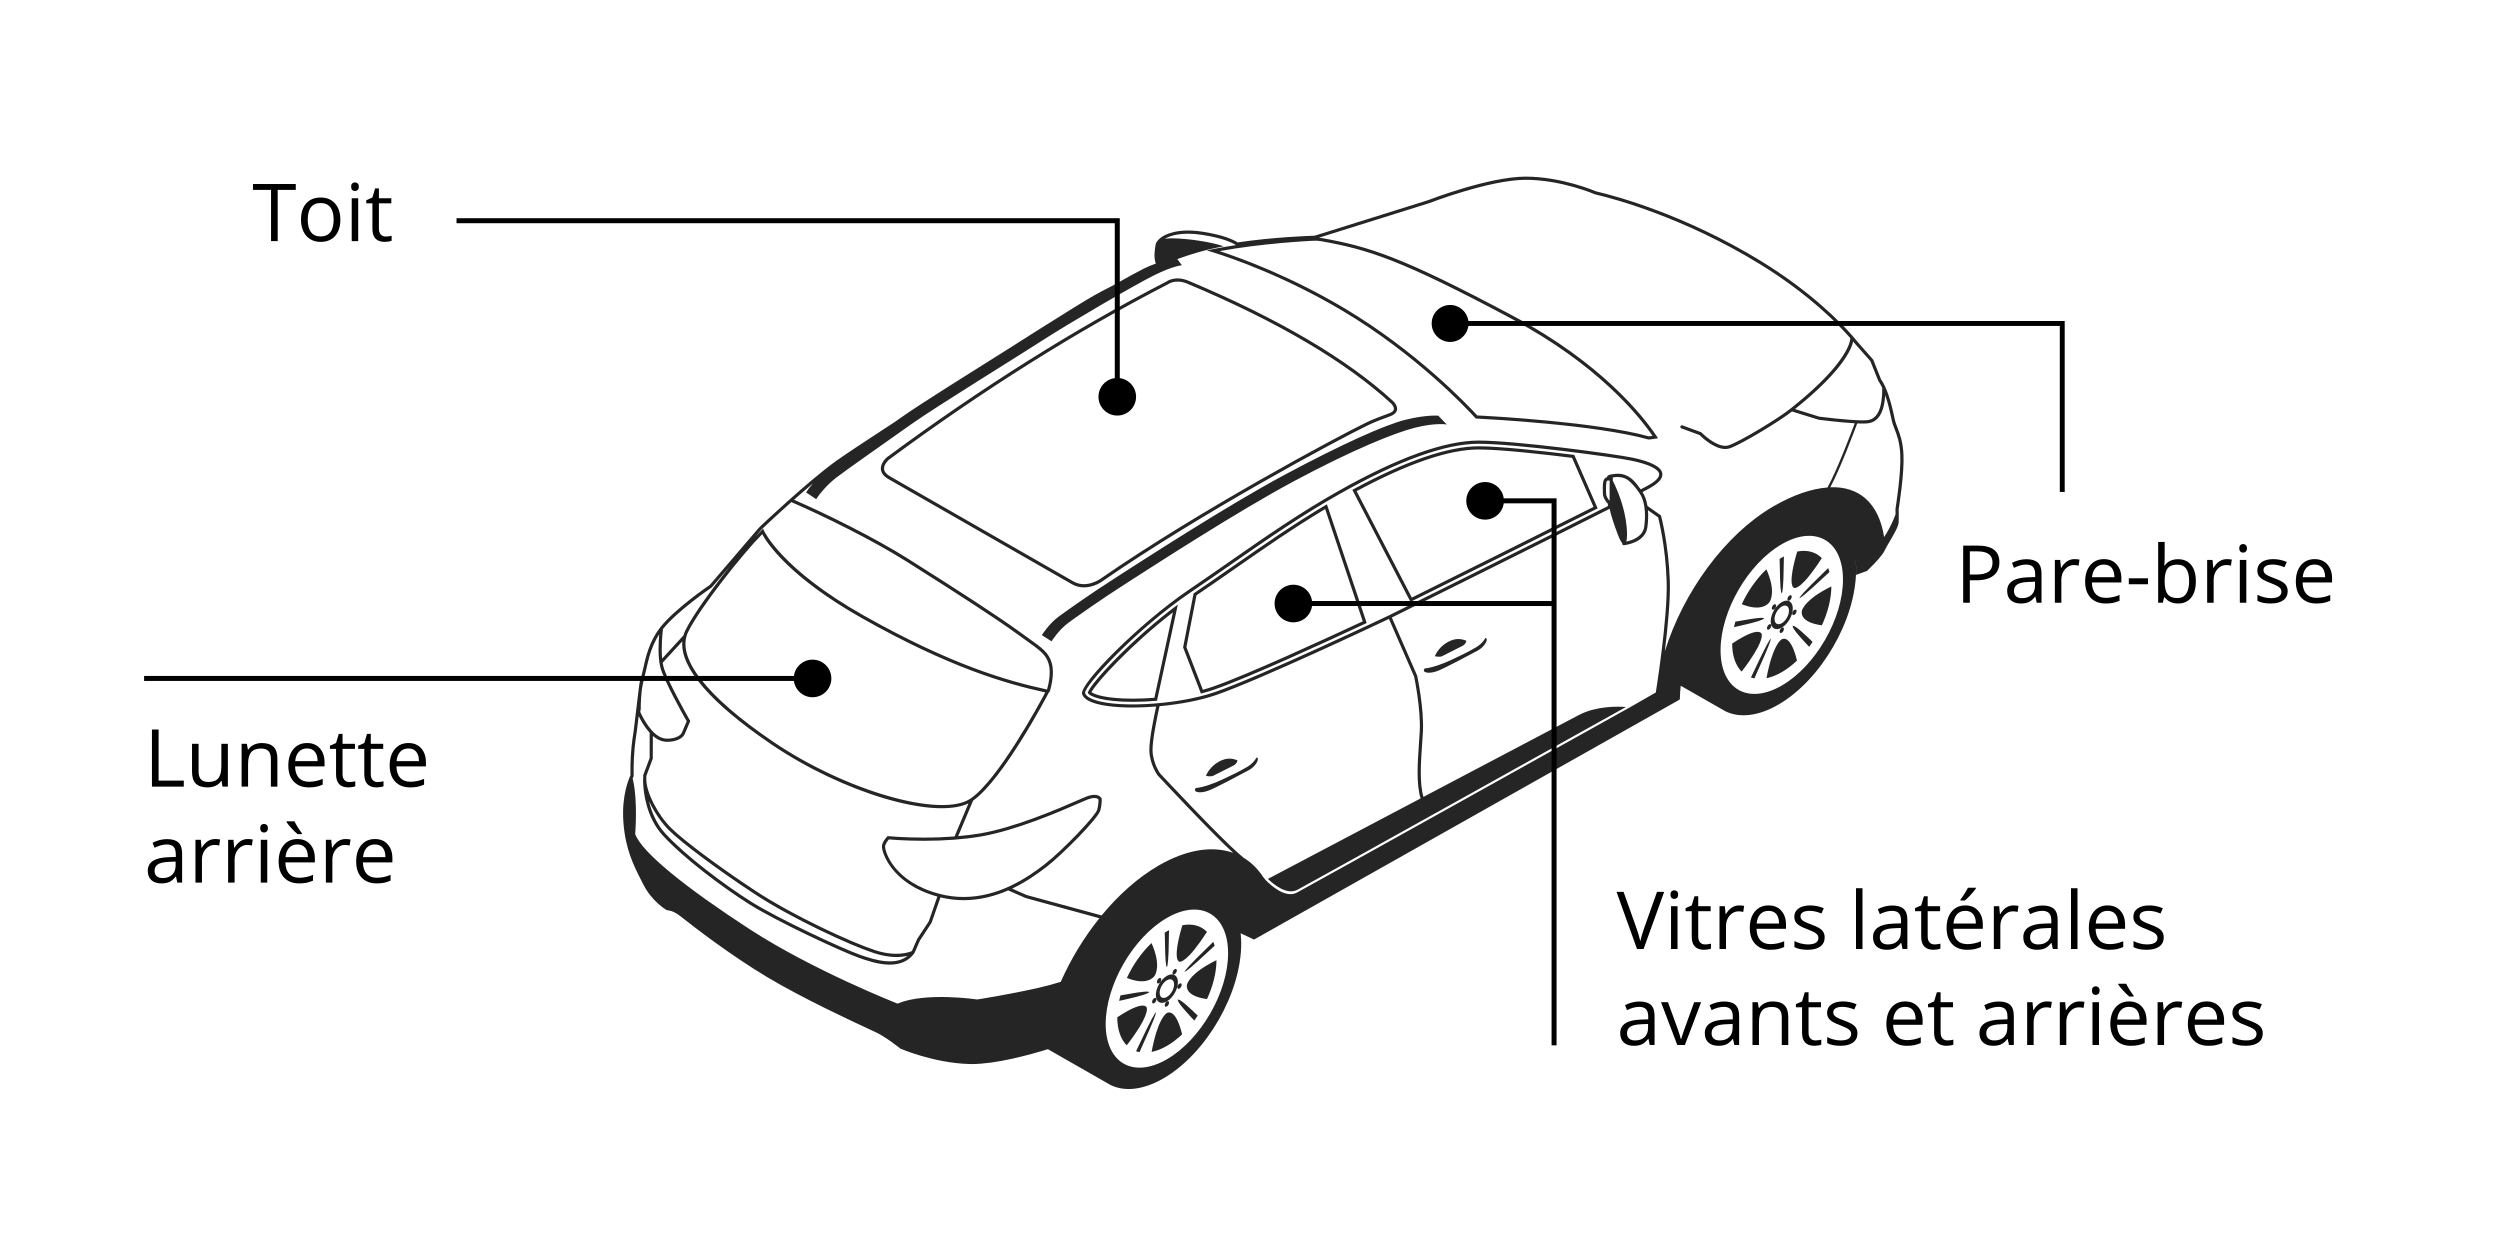 <?xml version="1.0" encoding="UTF-8"?> <svg xmlns="http://www.w3.org/2000/svg" id="uuid-49a5f628-8baa-41e8-a7e7-fc7bb6c2f050" width="500" height="250" viewBox="0 0 500 250"><path d="M380.691,90.829c-.14-2.573-.681-3.977-1.16-5.216-.235-.607-.455-1.181-.592-1.822l-.047-.222c-.35-1.642-.891-4.146-1.826-6.172l-.005-.021c-.04-.087-.08-.155-.121-.238-.083-.169-.165-.34-.254-.5-.159-.291-.316-.554-.468-.762l-1.579-3.951-3.248-3.696c-.001-.001-.019-.024-.024-.03-.011-.015-.029-.036-.055-.07-.003-.004-.003-.004-.007-.009-.102-.128-.295-.368-.603-.725l-.284-.332-.004.006c-2.199-2.502-8.181-8.715-18.203-14.851-15.292-9.361-29.189-13.063-33.029-13.956-.067-.03-6.799-2.939-14.063-2.939-7.254,0-19.043,4.53-19.522,4.716l-22.67,7.099c-.644.018-7.971.244-15.4,1.343-.843-.548-2.812-1.49-6.979-2.135-5.079-.787-7.543.55-8.366,1.162-.618.46-1.011,1.002-1.079,1.489l-.039.262c-.128.84-.341,2.278.099,3.461-.743.258-1.546.578-2.415,1.009-1.222.606-3.395,1.802-5.947,3.253-1.812.917-3.215,1.681-4.029,2.135-1.435.8-5.368,3.235-10.456,6.443-.434.271-.833.523-1.199.757-1.845,1.166-3.819,2.418-5.87,3.724-6.911,4.341-17.19,10.746-20.968,13.421-.363.257-.746.528-1.139.805-5.754,3.748-10.299,6.757-11.94,7.941-5.775,4.167-14.875,12.795-14.972,12.887l-.538.538-9.726,11.345c-.596.407-6.983,4.802-9.855,8.403-.023.029-.041.059-.064.088l-.02.026c-.028.036-.049.072-.077.108-2.127,2.78-2.808,5.824-3.301,8.064-.112.51-.214.948-.32,1.344-.045.169-.09.35-.138.491-.244.719-.4,1.727-.501,2.726l-.943,7.869c-.216,1.368-.362,2.457-.444,3.329-.262,2.727-.222,5.185-.211,5.659-.273.559-1.802,3.957-1.412,9.329.394,5.433,2.05,8.68,3.652,11.821l.334.656c1.728,3.415,4.541,5.057,4.66,5.125l.08.044.088-.002h.002c.052,0,1.115.017,2.577,1.18,2.759,2.19,9.972,7.758,17.34,12.17,7.13,4.269,17.008,8.844,20.727,10.567l1.018.473c2.061.97,4.857,3.222,4.885,3.245l.073.045c.066.028,6.628,2.856,13.68,3.064.178.005.357.009.54.009,4.842-.001,11.409-1.788,15.235-2.975l12.511,7.15c2.779,1.38,6.504,1.059,10.598-1.305,8.593-4.961,15.562-17.031,15.562-26.956,0-.723-.04-1.412-.112-2.071l2.641,1.242.016-.029-.004.062,84.921-47.883.268-.184.003-.165c.016-.839.078-1.691.171-2.551l8.912,5.093c2.779,1.38,6.504,1.059,10.598-1.304,8.593-4.961,15.562-17.031,15.562-26.956,0-.723-.04-1.412-.112-2.071l-.001-.001c-.056-.513-.135-1.006-.233-1.479.517,2.461.322,4.561.322,4.561l2.104-.765.001.06.525-.511c1.159-1.131,2.638-2.682,3.096-3.653.235-.498.628-1.166,1.042-1.874.859-1.464,1.746-2.978,1.777-3.826.041-1.142.002-2.58-.003-2.58.05-.306,1.166-7.196.958-11.009ZM370.624,68.3c.166.201.263.325.272.336l3.168,3.578,1.593,3.964c.16.229.307.479.45.737.07.126.139.267.208.405.046.091.09.184.134.278.022,3.96-.932,6.118-2.837,6.412-.265.04-.627.06-1.104.06-2.827,0-8.445-.717-8.629-.736l-4.886-1.519.017-.013c9.759-7.809,11.357-12.186,11.615-13.503ZM262.515,48.155l.957-.004.735.087c9.426,1.688,15.876,3.664,38.08,15.498,16.998,9.057,25.247,19.124,28.23,23.442-.324.046-.583.074-.747.09-10.595-2.908-31.368-4.034-34.322-4.181-2.099-2.29-12.168-12.865-26.519-21.411-10.66-6.348-20.359-9.931-25-11.452,8.59-1.594,18.494-2.064,18.586-2.067ZM152.157,106.069l.515-.514c.047-.044,2.476-2.346,5.601-5.131,6.418,2.769,16.296,7.638,23.051,11.898,11.068,6.982,18.218,11.662,21.858,14.305.706.512,1.336.961,1.918,1.375,2.966,2.113,4.076,2.904,4.626,4.761.545,1.831-.077,4.294-.323,5.138-7.908-1.705-19.21-4.95-36.7-14.823-16.379-9.247-19.852-16.833-19.885-16.908l-.186-.424-.331.323c-.361.353-.764.768-1.201,1.235l1.058-1.235ZM219.458,161.892c-.308,1.256-6.985,8.213-10.506,10.945-3.628,2.815-9.258,6.557-16.233,6.557-1.6,0-3.199-.205-4.753-.607-9.191-2.38-10.996-8.476-10.946-9.499.023-.465.505-1.117.759-1.401l.003-.003c.088.009,3.002.276,7.0.276,4.154,0,7.929-.278,11.221-.827,7.155-1.192,16.048-5.065,19.846-6.718l.203-.088c.728-.318,1.257-.548,1.532-.649.486-.18.917-.271,1.28-.271.603,0,.801.25.823.279v.002c.004.029.082.722-.231,2.006ZM184.783,167.52c-3.978,0-6.905-.27-6.935-.273l-.33-.032-.217.248c-.147.164-.882,1.018-.92,1.793-.054,1.091,1.791,7.499,11.093,10.052l-1.726,4.973-2.32,3.522-1.051,2.41c-.475.211-3.065,1.202-7.296-.165-4.759-1.536-16.468-6.931-23.986-11.889-7.311-4.821-14.236-9.978-16.841-12.544-2.703-2.662-4.986-7.122-4.991-9.746l.002-.684,1.289-3.431.018-4.575c.546.474,1.146.849,1.794,1.036.356.103.707.155,1.044.155,1.897,0,3.333-.726,3.645-1.814l1.001-2.354-.222-.383c-.462-.813-4.531-8.02-5.159-10.552-.056-.228-.101-.471-.141-.72l3.928-4.275c-.443,5.283,5.62,12.33,17.767,20.576,14.344,9.741,32.627,15.136,39.461,11.83l-2.78,6.614c-1.931.149-3.974.229-6.127.229ZM181.52,191.163c-2.362,1.945-6.151,1.001-9.635-.248h-.001c-3.544-1.268-16.382-7.247-21.761-10.651-5.29-3.35-12.891-9.028-17.078-13.581-1.812-1.97-2.757-4.407-3.25-6.469,1.014,2.198,2.542,4.41,4.01,5.856,2.631,2.592,9.596,7.782,16.938,12.622,7.562,4.987,19.349,10.417,24.141,11.964,3.094,1,5.35.807,6.637.506ZM154.588,148.318c-13.41-9.104-19.431-16.899-16.95-21.947,2.358-4.804,10.852-15.55,14.798-19.534.934,1.724,5.329,8.544,19.952,16.799,17.405,9.825,28.725,13.12,36.666,14.847-1.362,2.56-9.482,17.531-14.963,21.239-5.849,3.956-25.044-1.586-39.503-11.403ZM132.547,126.271l.05-.476c.004-.005.007-.01.011-.015,2.889-3.621,9.681-8.249,9.749-8.295l3.735-4.34c-3.667,4.55-7.516,9.858-9.03,12.944-.159.324-.283.657-.381.998l-4.253,4.63c-.233-2.497.114-5.41.118-5.445ZM128.145,141.847c0-.027.004-1.837.185-3.612.003-.021.18-1.329.528-2.736.031-.1.059-.222.088-.331.108-.403.213-.844.326-1.355.155-.701.329-1.487.561-2.316.014-.05.027-.099.042-.15.067-.234.14-.472.217-.712.025-.078.051-.157.078-.235.077-.231.16-.463.249-.697.033-.086.069-.173.104-.26.094-.234.19-.469.297-.706.034-.075.074-.15.109-.225.263-.555.56-1.11.915-1.659-.123,1.345-.318,4.432.211,6.567.634,2.562,4.462,9.375,5.236,10.738l.051.089-.888,2.095c-.241.83-1.463,1.389-3.043,1.389-.277,0-.568-.044-.866-.131-2.247-.647-3.965-4.042-4.499-5.213l.1-.539ZM212.149,196.368c-1.443.447-3.043.891-4.72,1.263-6.107,1.357-11.986,2.263-11.986,2.263,0,0-10.365-1.545-15.943.829,0,0-16.849-6.633-29.513-14.849-12.664-8.218-21.634-15.378-22.955-19.072,0,0,.589-6.544-.5-11.137.096-.227.158-.35.162-.356l.039-.074-.003-.084c-.001-.027-.08-2.682.206-5.661.081-.858.224-1.933.441-3.301l.356-2.967c.476.962,1.228,2.277,2.201,3.336v5.027l-1.288,3.43-.013.812c-.001.01-.011.015-.011.025-.001.04-.004.228.002.51l-.004.253.011 0c.076,1.893.604,6.874,3.942,10.503,4.226,4.597,11.882,10.318,17.208,13.689,5.41,3.424,18.322,9.438,21.888,10.713,1.514.543,3.936,1.41,6.271,1.409,1.871,0,3.687-.557,4.933-2.285.039-.054.053-.119.054-.182l.033.015,1.027-2.367,2.329-3.545,1.777-5.09c1.515.368,3.069.562,4.625.562,3.292,0,6.281-.809,8.914-1.957l3.508,1.535,14.734,4.032c-3.077,3.837-5.723,8.19-7.726,12.725ZM233.377,211.859c-6.761,3.904-12.24.735-12.24-7.07,0-7.807,5.478-17.298,12.24-21.203,6.757-3.902,12.239-.736,12.242,7.07,0,7.807-5.481,17.3-12.242,21.203ZM325.967,141.473s-63.761,35.556-66.58,37.045c-2.374,1.254-5.365-1.587-6.246-2.501-.003.002-.006.003-.009.005-.061-.086-.235-.319-.55-.689-1.047-1.6-2.347-2.868-3.858-3.779-.24-.209-.464-.409-.728-.632-3.972-3.355-15.887-16.151-15.978-16.247-.015-.019-1.451-2.028-1.51-4.584-.05-2.141,1.008-7.096,1.399-8.849,4.014-.369,8.104-1.122,11.312-2.233,8.703-3.012,31.683-13.858,34.568-15.225l5.044,11.552c.014.061,1.36,6.539,1.115,10.979-.044.807-.102,1.639-.165,2.515-.263,3.755-.547,7.976.334,10.855-11.788,6.214-23.88,12.591-30.53,16.098,1.164,1.119,3.793,3.291,5.905,2.175,2.625-1.386,58.084-32.308,65.706-36.559-1.702-.125-5.93-.212-9.368,1.581-2.015,1.05-16.258,8.555-31.136,16.399-.803-2.762-.529-6.856-.273-10.505.062-.879.121-1.714.165-2.525.251-4.554-1.117-11.106-1.149-11.215l-5.072-11.63c2.905-1.441,29.709-14.745,43.585-21.755.006.05.007.092.014.144.1.727.883,3.139,1.59,4.982.407,1.059.671,1.552.904,1.743-.027.077-.035.16.001.237.053.114.167.185.291.185.01,0,.018-.001.028-.001.174-.016,4.263-.411,4.704-3.608.166-1.203.198-2.349.111-3.391l2.032,1.433c.185.711,1.476,5.888,1.704,12.752.243,7.262-2.138,22.099-2.168,22.271l-5.193,2.979ZM325.143,103.899c-.607-3.792-2.303-7.211-2.584-7.759v-.656c.059-.009.125-.019.19-.029.872-.124,1.558-.031,2.135.185.371.151.749.377,1.124.733.676.645,1.246,1.32,1.708,2.005.022.029.044.061.066.089l.135.205c.964,1.396,1.316,3.856.928,6.671-.283,2.057-2.523,2.754-3.578,2.969.169-.66.27-1.95-.124-4.414ZM327.826,97.455c-.635-.872-1.379-1.863-2.586-2.366-1.003-.449-1.942-.366-2.588-.268-.002 0-.004 0-.007 0l-.352.054-.097.015c-.001 0-.001 0-.002.001l-.004.001c-.001 0-.001.001-.002.001-.367.051-.624.192-.764.42-.037.061-.061.122-.078.181l-.142.025c-.666.283-.681,1.455-.632,2.959l.009.275c.023.886.726,1.716,1.001,2.008-.004.105-.008.262-.001.455-14.631,7.391-43.486,21.706-43.772,21.848-.254.122-25.589,12.152-34.802,15.34-7.801,2.7-20.857,3.338-24.947,1.22-.582-.302-.931-.641-1.037-1.005-.292-1.305,10.151-12.72,21.06-20.115,2.842-1.927,5.571-3.826,8.209-5.662,7.219-5.025,14.04-9.771,21.846-14.166,11.697-6.585,20.978-9.925,27.584-9.925,7.239,0,27.102,2.664,30.64,3.404,3.332.698,5.324,1.654,5.466,2.624.099.674-.703,1.495-2.32,2.374-.322.175-.784.417-1.361.716-.098-.139-.217-.275-.324-.413ZM321.929,96.254c.013,1.022-.006,3.096-.015,3.913-.265-.309-.677-.875-.692-1.431l-.009-.279c-.017-.524-.068-2.073.203-2.323l.504-.044v.128c0,.012.007.023.009.036ZM332.964,130.263c.578-4.69,1.129-10.332,1.004-14.061-.244-7.377-1.733-12.93-1.753-13.002l-.029-.116-2.694-1.899c-.176-1.111-.513-2.055-.985-2.78.55-.286.998-.521,1.31-.69,1.928-1.048,2.793-2.04,2.648-3.03-.192-1.307-2.2-2.369-5.969-3.158-3.658-.765-23.327-3.418-30.771-3.418-6.718,0-16.104,3.367-27.898,10.008-7.834,4.409-14.665,9.164-21.898,14.198-2.637,1.835-5.364,3.733-8.203,5.658-9.869,6.689-21.89,18.847-21.316,20.823.156.54.613,1.011,1.357,1.396,1.723.892,4.974,1.317,8.759,1.315,1.506,0,3.098-.073,4.709-.204-.387,1.734-1.419,6.591-1.368,8.802.065,2.798,1.62,4.927,1.657,4.974.106.116,10.443,11.216,15.106,15.486-4.069-1.434-9.233-.73-14.866,2.52-4.149,2.396-8.047,5.88-11.441,9.999l-14.969-4.076-2.935-1.287c2.759-1.307,5.094-2.959,6.926-4.38,3.169-2.459,10.34-9.686,10.735-11.299.333-1.364.256-2.142.245-2.233l-.018-.168-.096-.13c-.064-.091-.427-.547-1.345-.547-.44,0-.946.104-1.502.31-.281.103-.822.338-1.566.662l-.203.088c-3.775,1.645-12.618,5.495-19.695,6.675-1.337.223-2.773.389-4.266.521l2.981-7.093c6.097-4.316,14.832-21.009,15.204-21.725l.021-.04.085.016c.115-.351,1.1-3.499.414-5.801-.612-2.068-1.771-2.894-4.885-5.113-.563-.4-1.192-.847-1.895-1.36-3.652-2.651-10.813-7.338-21.894-14.328-6.69-4.219-16.418-9.027-22.864-11.825,1.219-1.08,2.519-2.211,3.821-3.306-.598.68-1.086,1.323-1.413,1.835l2.019,1.353c.725-1.134,2.204-2.899,4.033-4.318,1.829-1.418,10.022-7.154,15.033-10.702,5.012-3.548,21.462-13.659,26.316-16.811,4.854-3.152,18.279-11,22.157-12.922,3.876-1.924,5.609-2.027,5.609-2.027l-.92-1.241c2.785-.998,5.606-1.842,8.265-2.362.335-.065.675-.128,1.014-.189-2.576-.914-7.327-1.578-10.341-1.601-.551-.004-1.022.037-1.44.103,1.025-.602,3.296-1.441,7.496-.788,4.084.632,5.958,1.533,6.742,2.047-1.39.209-2.784.445-4.136.709l-1.702.343,1.195.372c3.961,1.234,14.431,4.851,26.055,11.772,14.488,8.628,24.586,19.332,26.462,21.39l.089.097.131.006c2.393.117,23.686,1.232,34.372,4.181l.056.016.058-.005c.295-.026.77-.08,1.349-.179l.488-.083-.276-.41c-2.747-4.094-11.046-14.636-28.743-24.067-22.284-11.876-28.773-13.862-38.287-15.566l-.523-.06,22.029-6.899c.122-.047,12.177-4.679,19.311-4.679,7.126,0,13.74,2.856,13.862,2.904,3.872.906,17.686,4.585,32.896,13.896,10.157,6.219,16.127,12.51,18.188,14.879l-.033.055.002.182c-.001.044-.197,4.438-11.425,13.422l-.507.405c-2.176,1.793-9.868,6.467-12.29,7.333-.235.083-.491.126-.761.126h-.001c-2.126,0-4.638-2.548-4.743-2.656-.033-.034-.074-.061-.119-.078l-3.699-1.355c-.163-.059-.35.024-.41.191-.061.166.024.35.191.411l3.631,1.331c.462.463,2.902,2.797,5.15,2.797h.001c.344,0,.673-.055.976-.164,2.424-.867,10.01-5.463,12.359-7.345l5.356,1.66c.502.064,4.314.546,7.2.703-.665,1.783-3.601,9.546-5.453,12.839-3.208.235-6.874,1.5-10.761,3.743-9.738,5.623-18.1,17.221-21.766,29.02ZM365.451,103.349c-.599-.221-1.199-.339-1.798-.401 0-0.0 0-0.0.001-0.0.599.063,1.199.181,1.798.401ZM356.353,137.112c-6.761,3.904-12.24.735-12.24-7.07,0-7.807,5.478-17.298,12.24-21.203,6.757-3.902,12.239-.736,12.242,7.07,0,7.807-5.481,17.3-12.242,21.203ZM376.826,107.417c-1.103-7.027-5.172-10.164-10.763-9.969,1.932-3.568,4.856-11.344,5.383-12.762.379.016.738.026,1.062.026.51,0,.903-.022,1.201-.067,1.996-.308,3.116-2.183,3.339-5.578.577,1.647.952,3.396,1.216,4.637l.047.222c.147.691.378,1.288.621,1.92.462,1.194.984,2.547,1.118,5.019.205,3.748-.94,10.801-.955,10.933,0,.008.012.467.016,1.065-.373,1.026-1.103,2.774-2.287,4.555ZM216.788,117.481c1.921,0,3.466-1.062,3.555-1.125,19.803-13.733,47.474-28.512,53.134-31.253,1.5-.726,2.985-1.268,4.421-1.793l.141-.051c.793-.291,1.252-.715,1.361-1.262.18-.896-.694-1.715-.732-1.75-9.138-8.411-22.91-16.514-40.93-24.086-2.728-1.149-4.417.114-4.438.137-18.276,9.415-37.08,21.233-55.901,35.135-.054.045-1.334,1.109-1.224,2.419.064.765.578,1.429,1.526,1.973l36.678,21.019c.818.468,1.643.637,2.409.637ZM176.813,93.801c-.083-.973.98-1.862.979-1.862,18.781-13.872,37.555-25.672,55.848-35.102.06-.044,1.48-1.084,3.85-.087,17.952,7.543,31.66,15.607,40.744,23.967.181.168.63.705.538,1.156-.064.313-.384.577-.953.785l-.141.052c-1.451.53-2.952,1.078-4.481,1.818-5.669,2.745-33.386,17.548-53.22,31.303-.027.018-2.77,1.892-5.279.458l-36.678-21.019c-.755-.432-1.16-.926-1.207-1.468ZM217.544,138.558c.375.756,3,1.811,9.024,1.811,1.585,0,3.213-.076,4.829-.215l4.176-19.243c-9.257,6.877-17.577,15.883-18.029,17.647ZM234.581,122.467l-3.708,17.088c-1.476.115-2.921.174-4.304.174-5.495,0-7.689-.869-8.285-1.297,1.037-1.981,8.015-9.566,16.297-15.965ZM246.585,113.257c-2.533,1.76-5.148,3.581-7.866,5.428l-2.101,10.795,3.566,9.235c.942-.243,1.834-.505,2.657-.792,6.892-2.385,22.849-9.74,30.5-13.317l-7.957-23.75c-6.566,3.89-12.532,8.04-18.799,12.402ZM242.63,137.318c-.618.215-1.307.427-2.055.631l-3.293-8.528,2.016-10.355c2.494-1.696,4.903-3.371,7.235-4.992l.419-.291c6.054-4.213,11.784-8.202,18.078-11.971l7.523,22.455c-7.115,3.322-23.108,10.693-29.923,13.051ZM295.724,89.258c-6.127,0-14.617,2.929-25.261,8.711l11.626,22.402c8.277-4.112,26.078-12.966,37.443-18.692l-4.678-10.696c-6.918-.873-15.044-1.726-19.13-1.726ZM282.368,119.518l-11.046-21.285c10.286-5.531,18.494-8.335,24.402-8.335,4.748,0,14.386,1.137,18.689,1.676l4.289,9.807c-11.463,5.772-28.772,14.38-36.335,18.137ZM233.377,200.274c1.218-.704,2.208-2.416,2.208-3.827,0-1.408-.989-1.982-2.208-1.274-1.22.702-2.209,2.417-2.209,3.826s.989,1.981,2.209,1.275ZM233.377,196.056c.795-.46,1.443-.086,1.443.833,0,.921-.646,2.041-1.443,2.501-.797.461-1.445.088-1.445-.835,0-.918.647-2.039,1.445-2.499ZM358.469,122.548c-.074.305.05.515.277.47.229-.044.47-.33.545-.636.074-.303-.05-.514-.278-.468-.227.046-.472.33-.544.634ZM353.874,120.45c.192-.272,1.376-2.164-.597-6.588-1.997,1.905-3.71,4.36-4.926,6.979,3.969,1.595,5.331-.12,5.523-.391ZM352.816,123.69s.073-.303-2.331.059c-1.102.168-2.351.384-3.418.583-.1.366-.189.73-.266,1.095,1.076-.233,2.345-.526,3.475-.812,2.466-.622,2.54-.925,2.54-.925ZM353.692,124.987c-.227.216-.353.567-.278.788.072.221.317.224.545.008.225-.218.35-.572.277-.791-.073-.218-.317-.224-.544-.005ZM357.659,120.141c.194.052.464-.154.604-.46.14-.301.099-.59-.094-.64-.193-.052-.465.156-.605.459-.139.305-.097.592.096.641ZM356.353,118.681s.238-.138.338-3.154c.046-1.379.077-2.922.091-4.232-.143.076-.284.139-.428.222-.145.084-.286.183-.429.273.014,1.293.045,2.802.093,4.128.098,2.899.336,2.762.336,2.762ZM356.353,125.546c-.239.137-.432.473-.432.749s.193.386.432.248c.238-.138.432-.471.432-.747,0-.276-.194-.388-.432-.249ZM356.353,125.527c1.218-.704,2.207-2.416,2.207-3.827,0-1.408-.989-1.982-2.207-1.274-1.22.702-2.209,2.417-2.209,3.826s.989,1.981,2.209,1.275ZM356.353,121.309c.795-.46,1.443-.086,1.443.833,0,.921-.646,2.041-1.443,2.501-.797.461-1.445.088-1.445-.835,0-.918.647-2.039,1.445-2.499ZM354.44,121.891c.14.143.413.034.605-.24.192-.272.235-.608.096-.752-.141-.141-.411-.035-.604.239-.195.273-.235.61-.097.752ZM354.166,127.712s-.191-.049-1.778,3.19c-.727,1.485-1.53,3.165-2.204,4.598.224.076.453.142.692.187.652-1.44,1.407-3.135,2.06-4.64,1.424-3.284,1.231-3.335,1.231-3.335ZM288.399,131.246c.346-.177,3.223-1.611,4.054-2.045.833-.434.803-1.071.803-1.071-.853-.3-2.064-.694-3.864.372-1.8,1.064-2.412,2.712-2.412,2.712.104.126,1.075.206,1.419.032ZM242.623,155.164c.345-.176,3.222-1.61,4.052-2.044.834-.433.804-1.07.804-1.07-.853-.3-2.062-.692-3.863.372-1.8,1.062-2.412,2.711-2.412,2.711.102.126,1.075.207,1.419.031ZM360.372,122.175c-.072.301-.431,2.288,4.002,2.891,1.183-2.563,1.89-5.275,1.897-7.78-5.197,2.546-5.827,4.588-5.899,4.889ZM297.085,127.574c-.224.438-.75,1.225-1.914,1.915-1.712,1.014-3.426,1.792-5.02,2.544-1.448.682-3.747,1.537-5.231,1.659-.121.198-.185.358-.161.446.123.475,1.376.623,2.982-.039,1.605-.661,6.407-3.243,7.768-3.967,1.364-.726,2.06-2.076,1.789-2.43-.039-.051-.114-.091-.213-.127ZM356.345,127.865c-.237.137-1.815,1.204-3.05,7.773.964-.196,1.99-.588,3.058-1.205,1.062-.613,2.083-1.4,3.042-2.311-1.234-5.15-2.815-4.393-3.05-4.258ZM251.308,151.492c-.223.44-.75,1.227-1.915,1.915-1.711,1.014-3.426,1.792-5.019,2.543-1.448.683-3.747,1.538-5.231,1.657-.119.2-.184.361-.16.449.123.474,1.377.622,2.982-.039,1.607-.662,6.406-3.244,7.768-3.97,1.362-.724,2.06-2.074,1.789-2.43-.039-.051-.115-.092-.214-.127ZM358.537,125.19s-.191.271,1.234,1.907c.652.754,1.406,1.579,2.058,2.266.239-.321.468-.651.692-.986-.673-.655-1.476-1.406-2.204-2.052-1.585-1.41-1.779-1.136-1.779-1.136ZM352.327,126.799c-.073-.216-.691-1.546-5.896,1.913.002,2.503.707,4.405,1.889,5.607,4.44-5.731,4.081-7.304,4.007-7.52ZM236.913,194.354s.073.218,2.538-2.009c1.131-1.021,2.399-2.191,3.476-3.199-.077-.276-.166-.538-.266-.789-1.068,1.034-2.316,2.26-3.417,3.366-2.403,2.413-2.331,2.631-2.331,2.631ZM235.87,192.339c.192.049,1.546.212,5.521-5.977-1.214-1.222-2.927-1.704-4.926-1.306-1.985,6.726-.785,7.232-.594,7.283ZM230.717,199.734c-.227.216-.353.567-.278.788.072.221.317.224.545.007.225-.218.35-.572.277-.79-.073-.218-.317-.224-.544-.005ZM230.898,195.197c.192-.272,1.376-2.164-.597-6.588-1.997,1.905-3.71,4.36-4.926,6.979,3.969,1.594,5.331-.12,5.523-.391ZM231.464,196.638c.14.142.413.034.605-.24.192-.272.235-.608.096-.752-.141-.141-.411-.035-.604.239-.195.273-.235.61-.097.752ZM281.106,83.952c-4.192,1.039-12.733,4.879-24.267,11.055-11.534,6.178-28.113,16.956-33.533,20.421-5.421,3.468-9.454,6.367-11.472,7.817-2.017,1.45-3.468,3.781-3.468,3.781l1.945,1.236s1.451-2.333,3.467-3.782c2.019-1.45,6.052-4.348,11.473-7.816,5.421-3.467,21.997-14.244,33.532-20.422,11.536-6.177,20.076-9.676,24.268-10.715,4.191-1.041,6.304-.63,6.304-.63l-1.703-1.765s-2.356-.221-6.547.82ZM233.377,200.293c-.239.137-.432.473-.432.749,0,.276.193.386.432.248.238-.138.432-.471.432-.747,0-.276-.194-.388-.432-.249ZM235.493,197.296c-.074.305.05.515.277.47.229-.044.47-.33.545-.636.074-.303-.05-.514-.278-.468-.227.046-.472.33-.544.634ZM234.683,194.889c.194.052.464-.154.604-.46.14-.301.099-.59-.094-.64-.193-.052-.465.156-.605.459-.139.305-.097.592.096.641ZM233.377,193.428s.238-.138.338-3.154c.046-1.379.077-2.922.091-4.232-.143.076-.284.139-.428.222-.145.084-.286.183-.429.273.014,1.293.045,2.802.092,4.128.098,2.899.336,2.762.336,2.762ZM359.889,119.607s.073.218,2.538-2.009c1.131-1.021,2.399-2.191,3.476-3.199-.077-.276-.166-.538-.266-.789-1.068,1.033-2.316,2.26-3.417,3.366-2.403,2.413-2.331,2.632-2.331,2.632ZM237.396,196.922c-.072.301-.431,2.288,4.002,2.891,1.183-2.563,1.89-5.275,1.897-7.78-5.197,2.546-5.827,4.588-5.899,4.889ZM235.561,199.937s-.191.271,1.234,1.907c.652.754,1.406,1.579,2.058,2.266.239-.321.468-.651.692-.986-.673-.655-1.476-1.406-2.204-2.052-1.585-1.41-1.779-1.136-1.779-1.136ZM229.841,198.438s.073-.303-2.331.059c-1.102.168-2.351.384-3.418.583-.1.366-.189.73-.266,1.095,1.076-.233,2.345-.526,3.475-.812,2.466-.622,2.54-.925,2.54-.925ZM358.845,117.592c.192.049,1.546.212,5.521-5.977-1.214-1.222-2.927-1.704-4.926-1.306-1.985,6.726-.785,7.232-.594,7.283ZM229.351,201.546c-.073-.216-.691-1.546-5.896,1.913.002,2.503.707,4.405,1.889,5.607,4.44-5.731,4.081-7.304,4.007-7.52ZM231.191,202.459s-.191-.049-1.778,3.19c-.727,1.485-1.53,3.165-2.204,4.598.224.076.453.142.692.187.652-1.44,1.407-3.135,2.061-4.64,1.424-3.284,1.231-3.335,1.231-3.335ZM233.369,202.612c-.237.137-1.815,1.204-3.05,7.773.964-.196,1.99-.588,3.058-1.205,1.062-.613,2.083-1.4,3.042-2.311-1.234-5.15-2.815-4.393-3.05-4.258Z" style="fill:#252525;"></path><path d="M293.677,64.198c-.243-1.806-1.774-3.205-3.647-3.205-2.041,0-3.697,1.655-3.697,3.697s1.655,3.697,3.697,3.697c1.873,0,3.404-1.399,3.647-3.205h118.282v33.207h.982v-34.19h-119.264Z"></path><path d="M399.88,112.451c0,1.156-.395,2.046-1.184,2.668s-1.918.934-3.387.934h-1.344v4.492h-1.328v-11.422h2.961c2.854,0,4.281,1.109,4.281,3.328ZM393.966,114.912h1.195c1.177,0,2.028-.19,2.555-.57s.789-.989.789-1.828c0-.755-.247-1.317-.742-1.688s-1.266-.555-2.312-.555h-1.484v4.641Z"></path><path d="M407.341,120.545l-.258-1.219h-.062c-.427.536-.853.899-1.277,1.09s-.954.285-1.59.285c-.849,0-1.515-.219-1.996-.656s-.723-1.06-.723-1.867c0-1.729,1.383-2.636,4.148-2.719l1.453-.047v-.531c0-.672-.145-1.168-.434-1.488s-.751-.48-1.387-.48c-.714,0-1.521.219-2.422.656l-.398-.992c.422-.229.884-.409,1.387-.539s1.007-.195,1.512-.195c1.021,0,1.777.227,2.27.68s.738,1.18.738,2.18v5.844h-.961ZM404.412,119.631c.808,0,1.441-.222,1.902-.664s.691-1.062.691-1.859v-.773l-1.297.055c-1.031.036-1.774.196-2.23.48s-.684.726-.684,1.324c0,.469.142.825.426,1.07s.681.367,1.191.367Z"></path><path d="M414.88,111.826c.38,0,.722.031,1.023.094l-.18,1.203c-.354-.078-.667-.117-.938-.117-.692,0-1.285.281-1.777.844s-.738,1.263-.738,2.102v4.594h-1.297v-8.562h1.07l.148,1.586h.062c.317-.558.7-.987,1.148-1.289s.94-.453,1.477-.453Z"></path><path d="M421.123,120.701c-1.266,0-2.265-.386-2.996-1.156s-1.098-1.841-1.098-3.211c0-1.38.34-2.477,1.02-3.289s1.593-1.219,2.738-1.219c1.073,0,1.922.353,2.547,1.059s.938,1.637.938,2.793v.82h-5.898c.026,1.005.28,1.769.762,2.289s1.16.781,2.035.781c.922,0,1.833-.192,2.734-.578v1.156c-.458.198-.892.34-1.301.426s-.902.129-1.48.129ZM420.771,112.912c-.688,0-1.235.224-1.645.672s-.649,1.067-.723,1.859h4.477c0-.817-.183-1.444-.547-1.879s-.886-.652-1.562-.652Z"></path><path d="M425.763,116.849v-1.188h3.836v1.188h-3.836Z"></path><path d="M435.615,111.842c1.125,0,1.999.384,2.621,1.152s.934,1.855.934,3.262-.313,2.499-.941,3.277-1.499,1.168-2.613,1.168c-.558,0-1.066-.103-1.527-.309s-.848-.522-1.16-.949h-.094l-.273,1.102h-.93v-12.156h1.297v2.953c0,.661-.021,1.255-.062,1.781h.062c.604-.854,1.5-1.281,2.688-1.281ZM435.427,112.928c-.886,0-1.523.254-1.914.762s-.586,1.363-.586,2.566.2,2.063.602,2.582,1.044.777,1.93.777c.797,0,1.391-.29,1.781-.871s.586-1.415.586-2.504c0-1.114-.195-1.945-.586-2.492s-.995-.82-1.812-.82Z"></path><path d="M445.341,111.826c.38,0,.722.031,1.023.094l-.18,1.203c-.354-.078-.667-.117-.938-.117-.692,0-1.285.281-1.777.844s-.738,1.263-.738,2.102v4.594h-1.297v-8.562h1.07l.148,1.586h.062c.317-.558.7-.987,1.148-1.289s.94-.453,1.477-.453Z"></path><path d="M447.857,109.662c0-.297.073-.515.219-.652s.328-.207.547-.207c.208,0,.388.07.539.211s.227.356.227.648-.075.509-.227.652-.331.215-.539.215c-.219,0-.401-.071-.547-.215s-.219-.36-.219-.652ZM449.263,120.545h-1.297v-8.562h1.297v8.562Z"></path><path d="M457.537,118.209c0,.797-.297,1.411-.891,1.844s-1.427.648-2.5.648c-1.136,0-2.021-.18-2.656-.539v-1.203c.411.208.853.372,1.324.492s.926.18,1.363.18c.677,0,1.198-.108,1.562-.324s.547-.546.547-.988c0-.333-.145-.618-.434-.855s-.853-.517-1.691-.84c-.797-.297-1.363-.556-1.699-.777s-.586-.473-.75-.754-.246-.617-.246-1.008c0-.698.284-1.249.852-1.652s1.347-.605,2.336-.605c.922,0,1.823.188,2.703.562l-.461,1.055c-.859-.354-1.638-.531-2.336-.531-.614,0-1.078.097-1.391.289s-.469.458-.469.797c0,.229.059.425.176.586s.306.315.566.461.761.356,1.5.633c1.016.37,1.702.742,2.059,1.117s.535.847.535,1.414Z"></path><path d="M463.263,120.701c-1.266,0-2.265-.386-2.996-1.156s-1.098-1.841-1.098-3.211c0-1.38.34-2.477,1.02-3.289s1.593-1.219,2.738-1.219c1.073,0,1.922.353,2.547,1.059s.938,1.637.938,2.793v.82h-5.898c.026,1.005.28,1.769.762,2.289s1.16.781,2.035.781c.922,0,1.833-.192,2.734-.578v1.156c-.458.198-.892.34-1.301.426s-.902.129-1.48.129ZM462.912,112.912c-.688,0-1.235.224-1.645.672s-.649,1.067-.723,1.859h4.477c0-.817-.183-1.444-.547-1.879s-.886-.652-1.562-.652Z"></path><path d="M331.403,178.38h1.43l-4.117,11.422h-1.312l-4.094-11.422h1.406l2.625,7.391c.302.849.542,1.675.719,2.477.188-.844.433-1.685.734-2.523l2.609-7.344Z"></path><path d="M334.098,178.919c0-.297.073-.515.219-.652s.328-.207.547-.207c.208,0,.388.07.539.211s.227.356.227.648-.075.509-.227.652-.331.215-.539.215c-.219,0-.401-.071-.547-.215s-.219-.36-.219-.652ZM335.504,189.802h-1.297v-8.562h1.297v8.562Z"></path><path d="M341.02,188.887c.229,0,.45-.017.664-.051s.383-.069.508-.105v.992c-.141.067-.348.124-.621.168s-.52.066-.738.066c-1.656,0-2.484-.872-2.484-2.617v-5.094h-1.227v-.625l1.227-.539.547-1.828h.75v1.984h2.484v1.008h-2.484v5.039c0,.516.122.911.367,1.188s.581.414,1.008.414Z"></path><path d="M347.809,181.083c.38,0,.722.031,1.023.094l-.18,1.203c-.354-.078-.667-.117-.938-.117-.692,0-1.285.281-1.777.844s-.738,1.263-.738,2.102v4.594h-1.297v-8.562h1.07l.148,1.586h.062c.317-.558.7-.987,1.148-1.289s.94-.453,1.477-.453Z"></path><path d="M354.051,189.958c-1.266,0-2.265-.386-2.996-1.156s-1.098-1.841-1.098-3.211c0-1.38.34-2.477,1.02-3.289s1.593-1.219,2.738-1.219c1.073,0,1.922.353,2.547,1.059s.938,1.637.938,2.793v.82h-5.898c.026,1.005.28,1.769.762,2.289s1.16.781,2.035.781c.922,0,1.833-.192,2.734-.578v1.156c-.458.198-.892.34-1.301.426s-.902.129-1.48.129ZM353.7,182.169c-.688,0-1.235.224-1.645.672s-.649,1.067-.723,1.859h4.477c0-.817-.183-1.444-.547-1.879s-.886-.652-1.562-.652Z"></path><path d="M364.934,187.466c0,.797-.297,1.411-.891,1.844s-1.427.648-2.5.648c-1.136,0-2.021-.18-2.656-.539v-1.203c.411.208.853.372,1.324.492s.926.18,1.363.18c.677,0,1.198-.108,1.562-.324s.547-.546.547-.988c0-.333-.145-.618-.434-.855s-.853-.517-1.691-.84c-.797-.297-1.363-.556-1.699-.777s-.586-.473-.75-.754-.246-.617-.246-1.008c0-.698.284-1.249.852-1.652s1.347-.605,2.336-.605c.922,0,1.823.188,2.703.562l-.461,1.055c-.859-.354-1.638-.531-2.336-.531-.614,0-1.078.097-1.391.289s-.469.458-.469.797c0,.229.059.425.176.586s.306.315.566.461.761.356,1.5.633c1.016.37,1.702.742,2.059,1.117s.535.847.535,1.414Z"></path><path d="M372.497,189.802h-1.297v-12.156h1.297v12.156Z"></path><path d="M380.512,189.802l-.258-1.219h-.062c-.427.536-.853.899-1.277,1.09s-.954.285-1.59.285c-.849,0-1.515-.219-1.996-.656s-.723-1.06-.723-1.867c0-1.729,1.383-2.636,4.148-2.719l1.453-.047v-.531c0-.672-.145-1.168-.434-1.488s-.751-.48-1.387-.48c-.714,0-1.521.219-2.422.656l-.398-.992c.422-.229.884-.409,1.387-.539s1.007-.195,1.512-.195c1.021,0,1.777.227,2.27.68s.738,1.18.738,2.18v5.844h-.961ZM377.583,188.887c.808,0,1.441-.222,1.902-.664s.691-1.062.691-1.859v-.773l-1.297.055c-1.031.036-1.774.196-2.23.48s-.684.726-.684,1.324c0,.469.142.825.426,1.07s.681.367,1.191.367Z"></path><path d="M386.911,188.887c.229,0,.45-.017.664-.051s.383-.069.508-.105v.992c-.141.067-.348.124-.621.168s-.52.066-.738.066c-1.656,0-2.484-.872-2.484-2.617v-5.094h-1.227v-.625l1.227-.539.547-1.828h.75v1.984h2.484v1.008h-2.484v5.039c0,.516.122.911.367,1.188s.581.414,1.008.414Z"></path><path d="M393.411,189.958c-1.266,0-2.265-.386-2.996-1.156s-1.098-1.841-1.098-3.211c0-1.38.34-2.477,1.02-3.289s1.593-1.219,2.738-1.219c1.073,0,1.922.353,2.547,1.059s.938,1.637.938,2.793v.82h-5.898c.026,1.005.28,1.769.762,2.289s1.16.781,2.035.781c.922,0,1.833-.192,2.734-.578v1.156c-.458.198-.892.34-1.301.426s-.902.129-1.48.129ZM393.059,182.169c-.688,0-1.235.224-1.645.672s-.649,1.067-.723,1.859h4.477c0-.817-.183-1.444-.547-1.879s-.886-.652-1.562-.652ZM392.098,179.911c.25-.323.52-.714.809-1.172s.517-.856.684-1.195h1.578v.164c-.229.339-.57.755-1.023,1.25s-.847.878-1.18,1.148h-.867v-.195Z"></path><path d="M402.676,181.083c.38,0,.722.031,1.023.094l-.18,1.203c-.354-.078-.667-.117-.938-.117-.692,0-1.285.281-1.777.844s-.738,1.263-.738,2.102v4.594h-1.297v-8.562h1.07l.148,1.586h.062c.317-.558.7-.987,1.148-1.289s.94-.453,1.477-.453Z"></path><path d="M410.567,189.802l-.258-1.219h-.062c-.427.536-.853.899-1.277,1.09s-.954.285-1.59.285c-.849,0-1.515-.219-1.996-.656s-.723-1.06-.723-1.867c0-1.729,1.383-2.636,4.148-2.719l1.453-.047v-.531c0-.672-.145-1.168-.434-1.488s-.751-.48-1.387-.48c-.714,0-1.521.219-2.422.656l-.398-.992c.422-.229.884-.409,1.387-.539s1.007-.195,1.512-.195c1.021,0,1.777.227,2.27.68s.738,1.18.738,2.18v5.844h-.961ZM407.637,188.887c.808,0,1.441-.222,1.902-.664s.691-1.062.691-1.859v-.773l-1.297.055c-1.031.036-1.774.196-2.23.48s-.684.726-.684,1.324c0,.469.142.825.426,1.07s.681.367,1.191.367Z"></path><path d="M415.497,189.802h-1.297v-12.156h1.297v12.156Z"></path><path d="M421.864,189.958c-1.266,0-2.265-.386-2.996-1.156s-1.098-1.841-1.098-3.211c0-1.38.34-2.477,1.02-3.289s1.593-1.219,2.738-1.219c1.073,0,1.922.353,2.547,1.059s.938,1.637.938,2.793v.82h-5.898c.026,1.005.28,1.769.762,2.289s1.16.781,2.035.781c.922,0,1.833-.192,2.734-.578v1.156c-.458.198-.892.34-1.301.426s-.902.129-1.48.129ZM421.512,182.169c-.688,0-1.235.224-1.645.672s-.649,1.067-.723,1.859h4.477c0-.817-.183-1.444-.547-1.879s-.886-.652-1.562-.652Z"></path><path d="M432.747,187.466c0,.797-.297,1.411-.891,1.844s-1.427.648-2.5.648c-1.136,0-2.021-.18-2.656-.539v-1.203c.411.208.853.372,1.324.492s.926.18,1.363.18c.677,0,1.198-.108,1.562-.324s.547-.546.547-.988c0-.333-.145-.618-.434-.855s-.853-.517-1.691-.84c-.797-.297-1.363-.556-1.699-.777s-.586-.473-.75-.754-.246-.617-.246-1.008c0-.698.284-1.249.852-1.652s1.347-.605,2.336-.605c.922,0,1.823.188,2.703.562l-.461,1.055c-.859-.354-1.638-.531-2.336-.531-.614,0-1.078.097-1.391.289s-.469.458-.469.797c0,.229.059.425.176.586s.306.315.566.461.761.356,1.5.633c1.016.37,1.702.742,2.059,1.117s.535.847.535,1.414Z"></path><path d="M329.95,209.002l-.258-1.219h-.062c-.427.536-.853.899-1.277,1.09s-.954.285-1.59.285c-.849,0-1.515-.219-1.996-.656s-.723-1.06-.723-1.867c0-1.729,1.383-2.636,4.148-2.719l1.453-.047v-.531c0-.672-.145-1.168-.434-1.488s-.751-.48-1.387-.48c-.714,0-1.521.219-2.422.656l-.398-.992c.422-.229.884-.409,1.387-.539s1.007-.195,1.512-.195c1.021,0,1.777.227,2.27.68s.738,1.18.738,2.18v5.844h-.961ZM327.02,208.088c.808,0,1.441-.222,1.902-.664s.691-1.062.691-1.859v-.773l-1.297.055c-1.031.036-1.774.196-2.23.48s-.684.726-.684,1.324c0,.469.142.825.426,1.07s.681.367,1.191.367Z"></path><path d="M335.458,209.002l-3.25-8.562h1.391l1.844,5.078c.417,1.188.661,1.958.734,2.312h.062c.058-.276.238-.848.543-1.715s.988-2.759,2.051-5.676h1.391l-3.25,8.562h-1.516Z"></path><path d="M346.864,209.002l-.258-1.219h-.062c-.427.536-.853.899-1.277,1.09s-.954.285-1.59.285c-.849,0-1.515-.219-1.996-.656s-.723-1.06-.723-1.867c0-1.729,1.383-2.636,4.148-2.719l1.453-.047v-.531c0-.672-.145-1.168-.434-1.488s-.751-.48-1.387-.48c-.714,0-1.521.219-2.422.656l-.398-.992c.422-.229.884-.409,1.387-.539s1.007-.195,1.512-.195c1.021,0,1.777.227,2.27.68s.738,1.18.738,2.18v5.844h-.961ZM343.934,208.088c.808,0,1.441-.222,1.902-.664s.691-1.062.691-1.859v-.773l-1.297.055c-1.031.036-1.774.196-2.23.48s-.684.726-.684,1.324c0,.469.142.825.426,1.07s.681.367,1.191.367Z"></path><path d="M356.356,209.002v-5.539c0-.698-.159-1.219-.477-1.562s-.815-.516-1.492-.516c-.896,0-1.552.242-1.969.727s-.625,1.284-.625,2.398v4.492h-1.297v-8.562h1.055l.211,1.172h.062c.266-.422.638-.749,1.117-.98s1.013-.348,1.602-.348c1.031,0,1.808.249,2.328.746s.781,1.293.781,2.387v5.586h-1.297Z"></path><path d="M363.083,208.088c.229,0,.45-.017.664-.051s.383-.069.508-.105v.992c-.141.067-.348.124-.621.168s-.52.066-.738.066c-1.656,0-2.484-.872-2.484-2.617v-5.094h-1.227v-.625l1.227-.539.547-1.828h.75v1.984h2.484v1.008h-2.484v5.039c0,.516.122.911.367,1.188s.581.414,1.008.414Z"></path><path d="M371.489,206.666c0,.797-.297,1.411-.891,1.844s-1.427.648-2.5.648c-1.136,0-2.021-.18-2.656-.539v-1.203c.411.208.853.372,1.324.492s.926.18,1.363.18c.677,0,1.198-.108,1.562-.324s.547-.546.547-.988c0-.333-.145-.618-.434-.855s-.853-.517-1.691-.84c-.797-.297-1.363-.556-1.699-.777s-.586-.473-.75-.754-.246-.617-.246-1.008c0-.698.284-1.249.852-1.652s1.347-.605,2.336-.605c.922,0,1.823.188,2.703.562l-.461,1.055c-.859-.354-1.638-.531-2.336-.531-.614,0-1.078.097-1.391.289s-.469.458-.469.797c0,.229.059.425.176.586s.306.315.566.461.761.356,1.5.633c1.016.37,1.702.742,2.059,1.117s.535.847.535,1.414Z"></path><path d="M381.372,209.158c-1.266,0-2.265-.386-2.996-1.156s-1.098-1.841-1.098-3.211c0-1.38.34-2.477,1.02-3.289s1.593-1.219,2.738-1.219c1.073,0,1.922.353,2.547,1.059s.938,1.637.938,2.793v.82h-5.898c.026,1.005.28,1.769.762,2.289s1.16.781,2.035.781c.922,0,1.833-.192,2.734-.578v1.156c-.458.198-.892.34-1.301.426s-.902.129-1.48.129ZM381.02,201.369c-.688,0-1.235.224-1.645.672s-.649,1.067-.723,1.859h4.477c0-.817-.183-1.444-.547-1.879s-.886-.652-1.562-.652Z"></path><path d="M389.497,208.088c.229,0,.45-.017.664-.051s.383-.069.508-.105v.992c-.141.067-.348.124-.621.168s-.52.066-.738.066c-1.656,0-2.484-.872-2.484-2.617v-5.094h-1.227v-.625l1.227-.539.547-1.828h.75v1.984h2.484v1.008h-2.484v5.039c0,.516.122.911.367,1.188s.581.414,1.008.414Z"></path><path d="M401.801,209.002l-.258-1.219h-.062c-.427.536-.853.899-1.277,1.09s-.954.285-1.59.285c-.849,0-1.515-.219-1.996-.656s-.723-1.06-.723-1.867c0-1.729,1.383-2.636,4.148-2.719l1.453-.047v-.531c0-.672-.145-1.168-.434-1.488s-.751-.48-1.387-.48c-.714,0-1.521.219-2.422.656l-.398-.992c.422-.229.884-.409,1.387-.539s1.007-.195,1.512-.195c1.021,0,1.777.227,2.27.68s.738,1.18.738,2.18v5.844h-.961ZM398.872,208.088c.808,0,1.441-.222,1.902-.664s.691-1.062.691-1.859v-.773l-1.297.055c-1.031.036-1.774.196-2.23.48s-.684.726-.684,1.324c0,.469.142.825.426,1.07s.681.367,1.191.367Z"></path><path d="M409.34,200.283c.38,0,.722.031,1.023.094l-.18,1.203c-.354-.078-.667-.117-.938-.117-.692,0-1.285.281-1.777.844s-.738,1.263-.738,2.102v4.594h-1.297v-8.562h1.07l.148,1.586h.062c.317-.558.7-.987,1.148-1.289s.94-.453,1.477-.453Z"></path><path d="M415.872,200.283c.38,0,.722.031,1.023.094l-.18,1.203c-.354-.078-.667-.117-.938-.117-.692,0-1.285.281-1.777.844s-.738,1.263-.738,2.102v4.594h-1.297v-8.562h1.07l.148,1.586h.062c.317-.558.7-.987,1.148-1.289s.94-.453,1.477-.453Z"></path><path d="M418.387,198.119c0-.297.073-.515.219-.652s.328-.207.547-.207c.208,0,.388.07.539.211s.227.356.227.648-.075.509-.227.652-.331.215-.539.215c-.219,0-.401-.071-.547-.215s-.219-.36-.219-.652ZM419.794,209.002h-1.297v-8.562h1.297v8.562Z"></path><path d="M426.161,209.158c-1.266,0-2.265-.386-2.996-1.156s-1.098-1.841-1.098-3.211c0-1.38.34-2.477,1.02-3.289s1.593-1.219,2.738-1.219c1.073,0,1.922.353,2.547,1.059s.938,1.637.938,2.793v.82h-5.898c.026,1.005.28,1.769.762,2.289s1.16.781,2.035.781c.922,0,1.833-.192,2.734-.578v1.156c-.458.198-.892.34-1.301.426s-.902.129-1.48.129ZM425.809,201.369c-.688,0-1.235.224-1.645.672s-.649,1.067-.723,1.859h4.477c0-.817-.183-1.444-.547-1.879s-.886-.652-1.562-.652ZM426.723,199.306h-.859c-.339-.271-.739-.656-1.203-1.156s-.8-.914-1.008-1.242v-.164h1.586c.167.359.398.774.695,1.246s.56.845.789,1.121v.195Z"></path><path d="M435.426,200.283c.38,0,.722.031,1.023.094l-.18,1.203c-.354-.078-.667-.117-.938-.117-.692,0-1.285.281-1.777.844s-.738,1.263-.738,2.102v4.594h-1.297v-8.562h1.07l.148,1.586h.062c.317-.558.7-.987,1.148-1.289s.94-.453,1.477-.453Z"></path><path d="M441.669,209.158c-1.266,0-2.265-.386-2.996-1.156s-1.098-1.841-1.098-3.211c0-1.38.34-2.477,1.02-3.289s1.593-1.219,2.738-1.219c1.073,0,1.922.353,2.547,1.059s.938,1.637.938,2.793v.82h-5.898c.026,1.005.28,1.769.762,2.289s1.16.781,2.035.781c.922,0,1.833-.192,2.734-.578v1.156c-.458.198-.892.34-1.301.426s-.902.129-1.48.129ZM441.317,201.369c-.688,0-1.235.224-1.645.672s-.649,1.067-.723,1.859h4.477c0-.817-.183-1.444-.547-1.879s-.886-.652-1.562-.652Z"></path><path d="M452.551,206.666c0,.797-.297,1.411-.891,1.844s-1.427.648-2.5.648c-1.136,0-2.021-.18-2.656-.539v-1.203c.411.208.853.372,1.324.492s.926.18,1.363.18c.677,0,1.198-.108,1.562-.324s.547-.546.547-.988c0-.333-.145-.618-.434-.855s-.853-.517-1.691-.84c-.797-.297-1.363-.556-1.699-.777s-.586-.473-.75-.754-.246-.617-.246-1.008c0-.698.284-1.249.852-1.652s1.347-.605,2.336-.605c.922,0,1.823.188,2.703.562l-.461,1.055c-.859-.354-1.638-.531-2.336-.531-.614,0-1.078.097-1.391.289s-.469.458-.469.797c0,.229.059.425.176.586s.306.315.566.461.761.356,1.5.633c1.016.37,1.702.742,2.059,1.117s.535.847.535,1.414Z"></path><path d="M55.538,48.221h-1.328v-10.242h-3.617v-1.18h8.562v1.18h-3.617v10.242Z"></path><path d="M68.069,43.932c0,1.396-.352,2.485-1.055,3.27s-1.675,1.176-2.914,1.176c-.766,0-1.445-.18-2.039-.539s-1.052-.875-1.375-1.547-.484-1.458-.484-2.359c0-1.396.349-2.483,1.047-3.262s1.667-1.168,2.906-1.168c1.198,0,2.149.398,2.855,1.195s1.059,1.875,1.059,3.234ZM61.546,43.932c0,1.094.219,1.927.656,2.5s1.081.859,1.93.859,1.493-.285,1.934-.855.66-1.405.66-2.504c0-1.089-.22-1.915-.66-2.48s-1.09-.848-1.949-.848c-.849,0-1.489.278-1.922.836s-.648,1.388-.648,2.492Z"></path><path d="M70.233,37.339c0-.297.073-.515.219-.652s.328-.207.547-.207c.208,0,.388.07.539.211s.227.356.227.648-.075.509-.227.652-.331.215-.539.215c-.219,0-.401-.071-.547-.215s-.219-.36-.219-.652ZM71.64,48.221h-1.297v-8.562h1.297v8.562Z"></path><path d="M77.155,47.307c.229,0,.45-.017.664-.051s.383-.069.508-.105v.992c-.141.067-.348.124-.621.168s-.52.066-.738.066c-1.656,0-2.484-.872-2.484-2.617v-5.094h-1.227v-.625l1.227-.539.547-1.828h.75v1.984h2.484v1.008h-2.484v5.039c0,.516.122.911.367,1.188s.581.414,1.008.414Z"></path><path d="M30.39,157.325v-11.422h1.328v10.219h5.039v1.203h-6.367Z"></path><path d="M39.718,148.762v5.555c0,.698.159,1.219.477,1.562s.815.516,1.492.516c.896,0,1.551-.245,1.965-.734s.621-1.289.621-2.398v-4.5h1.297v8.562h-1.07l-.188-1.148h-.07c-.266.422-.634.745-1.105.969s-1.009.336-1.613.336c-1.042,0-1.821-.247-2.34-.742s-.777-1.286-.777-2.375v-5.602h1.312Z"></path><path d="M54.179,157.325v-5.539c0-.698-.159-1.219-.477-1.562s-.815-.516-1.492-.516c-.896,0-1.552.242-1.969.727s-.625,1.284-.625,2.398v4.492h-1.297v-8.562h1.055l.211,1.172h.062c.266-.422.638-.749,1.117-.98s1.013-.348,1.602-.348c1.031,0,1.808.249,2.328.746s.781,1.293.781,2.387v5.586h-1.297Z"></path><path d="M61.757,157.481c-1.266,0-2.265-.386-2.996-1.156s-1.098-1.841-1.098-3.211c0-1.38.34-2.477,1.02-3.289s1.593-1.219,2.738-1.219c1.073,0,1.922.353,2.547,1.059s.938,1.637.938,2.793v.82h-5.898c.026,1.005.28,1.769.762,2.289s1.16.781,2.035.781c.922,0,1.833-.192,2.734-.578v1.156c-.458.198-.892.34-1.301.426s-.902.129-1.48.129ZM61.406,149.692c-.688,0-1.235.224-1.645.672s-.649,1.067-.723,1.859h4.477c0-.817-.183-1.444-.547-1.879s-.886-.652-1.562-.652Z"></path><path d="M69.882,156.411c.229,0,.45-.017.664-.051s.383-.069.508-.105v.992c-.141.067-.348.124-.621.168s-.52.066-.738.066c-1.656,0-2.484-.872-2.484-2.617v-5.094h-1.227v-.625l1.227-.539.547-1.828h.75v1.984h2.484v1.008h-2.484v5.039c0,.516.122.911.367,1.188s.581.414,1.008.414Z"></path><path d="M75.531,156.411c.229,0,.45-.017.664-.051s.383-.069.508-.105v.992c-.141.067-.348.124-.621.168s-.52.066-.738.066c-1.656,0-2.484-.872-2.484-2.617v-5.094h-1.227v-.625l1.227-.539.547-1.828h.75v1.984h2.484v1.008h-2.484v5.039c0,.516.122.911.367,1.188s.581.414,1.008.414Z"></path><path d="M82.031,157.481c-1.266,0-2.265-.386-2.996-1.156s-1.098-1.841-1.098-3.211c0-1.38.34-2.477,1.02-3.289s1.593-1.219,2.738-1.219c1.073,0,1.922.353,2.547,1.059s.938,1.637.938,2.793v.82h-5.898c.026,1.005.28,1.769.762,2.289s1.16.781,2.035.781c.922,0,1.833-.192,2.734-.578v1.156c-.458.198-.892.34-1.301.426s-.902.129-1.48.129ZM81.679,149.692c-.688,0-1.235.224-1.645.672s-.649,1.067-.723,1.859h4.477c0-.817-.183-1.444-.547-1.879s-.886-.652-1.562-.652Z"></path><path d="M35.461,176.525l-.258-1.219h-.062c-.427.536-.853.899-1.277,1.09s-.954.285-1.59.285c-.849,0-1.515-.219-1.996-.656s-.723-1.06-.723-1.867c0-1.729,1.383-2.636,4.148-2.719l1.453-.047v-.531c0-.672-.145-1.168-.434-1.488s-.751-.48-1.387-.48c-.714,0-1.521.219-2.422.656l-.398-.992c.422-.229.884-.409,1.387-.539s1.007-.195,1.512-.195c1.021,0,1.777.227,2.27.68s.738,1.18.738,2.18v5.844h-.961ZM32.531,175.611c.808,0,1.441-.222,1.902-.664s.691-1.062.691-1.859v-.773l-1.297.055c-1.031.036-1.774.196-2.23.48s-.684.726-.684,1.324c0,.469.142.825.426,1.07s.681.367,1.191.367Z"></path><path d="M43,167.806c.38,0,.722.031,1.023.094l-.18,1.203c-.354-.078-.667-.117-.938-.117-.692,0-1.285.281-1.777.844s-.738,1.263-.738,2.102v4.594h-1.297v-8.562h1.07l.148,1.586h.062c.317-.558.7-.987,1.148-1.289s.94-.453,1.477-.453Z"></path><path d="M49.531,167.806c.38,0,.722.031,1.023.094l-.18,1.203c-.354-.078-.667-.117-.938-.117-.692,0-1.285.281-1.777.844s-.738,1.263-.738,2.102v4.594h-1.297v-8.562h1.07l.148,1.586h.062c.317-.558.7-.987,1.148-1.289s.94-.453,1.477-.453Z"></path><path d="M52.046,165.642c0-.297.073-.515.219-.652s.328-.207.547-.207c.208,0,.388.07.539.211s.227.356.227.648-.075.509-.227.652-.331.215-.539.215c-.219,0-.401-.071-.547-.215s-.219-.36-.219-.652ZM53.453,176.525h-1.297v-8.562h1.297v8.562Z"></path><path d="M59.82,176.681c-1.266,0-2.265-.386-2.996-1.156s-1.098-1.841-1.098-3.211c0-1.38.34-2.477,1.02-3.289s1.593-1.219,2.738-1.219c1.073,0,1.922.353,2.547,1.059s.938,1.637.938,2.793v.82h-5.898c.026,1.005.28,1.769.762,2.289s1.16.781,2.035.781c.922,0,1.833-.192,2.734-.578v1.156c-.458.198-.892.34-1.301.426s-.902.129-1.48.129ZM59.468,168.892c-.688,0-1.235.224-1.645.672s-.649,1.067-.723,1.859h4.477c0-.817-.183-1.444-.547-1.879s-.886-.652-1.562-.652ZM60.382,166.83h-.859c-.339-.271-.739-.656-1.203-1.156s-.8-.914-1.008-1.242v-.164h1.586c.167.359.398.774.695,1.246s.56.845.789,1.121v.195Z"></path><path d="M69.086,167.806c.38,0,.722.031,1.023.094l-.18,1.203c-.354-.078-.667-.117-.938-.117-.692,0-1.285.281-1.777.844s-.738,1.263-.738,2.102v4.594h-1.297v-8.562h1.07l.148,1.586h.062c.317-.558.7-.987,1.148-1.289s.94-.453,1.477-.453Z"></path><path d="M75.328,176.681c-1.266,0-2.265-.386-2.996-1.156s-1.098-1.841-1.098-3.211c0-1.38.34-2.477,1.02-3.289s1.593-1.219,2.738-1.219c1.073,0,1.922.353,2.547,1.059s.938,1.637.938,2.793v.82h-5.898c.026,1.005.28,1.769.762,2.289s1.16.781,2.035.781c.922,0,1.833-.192,2.734-.578v1.156c-.458.198-.892.34-1.301.426s-.902.129-1.48.129ZM74.976,168.892c-.688,0-1.235.224-1.645.672s-.649,1.067-.723,1.859h4.477c0-.817-.183-1.444-.547-1.879s-.886-.652-1.562-.652Z"></path><polyline points="223.456 79.54 223.456 44.144 91.304 44.144" style="fill:none; stroke:#000; stroke-miterlimit:10;"></polyline><path d="M227.216,79.352c0,2.076-1.684,3.76-3.76,3.76s-3.76-1.684-3.76-3.76,1.684-3.76,3.76-3.76,3.76,1.684,3.76,3.76Z"></path><line x1="162.699" y1="135.687" x2="28.82" y2="135.687" style="fill:none; stroke:#000; stroke-miterlimit:10;"></line><path d="M162.511,131.928c2.076,0,3.76,1.684,3.76,3.76s-1.684,3.76-3.76,3.76-3.76-1.684-3.76-3.76,1.684-3.76,3.76-3.76Z"></path><polyline points="310.815 209.066 310.815 100.167 296.829 100.167" style="fill:none; stroke:#000; stroke-miterlimit:10;"></polyline><path d="M297.017,96.407c-2.076,0-3.76,1.684-3.76,3.76s1.684,3.76,3.76,3.76,3.76-1.684,3.76-3.76-1.684-3.76-3.76-3.76Z"></path><line x1="258.489" y1="120.705" x2="310.815" y2="120.705" style="fill:none; stroke:#000; stroke-miterlimit:10;"></line><path d="M258.677,124.465c-2.076,0-3.76-1.684-3.76-3.76s1.684-3.76,3.76-3.76,3.76,1.684,3.76,3.76-1.684,3.76-3.76,3.76Z"></path></svg> 